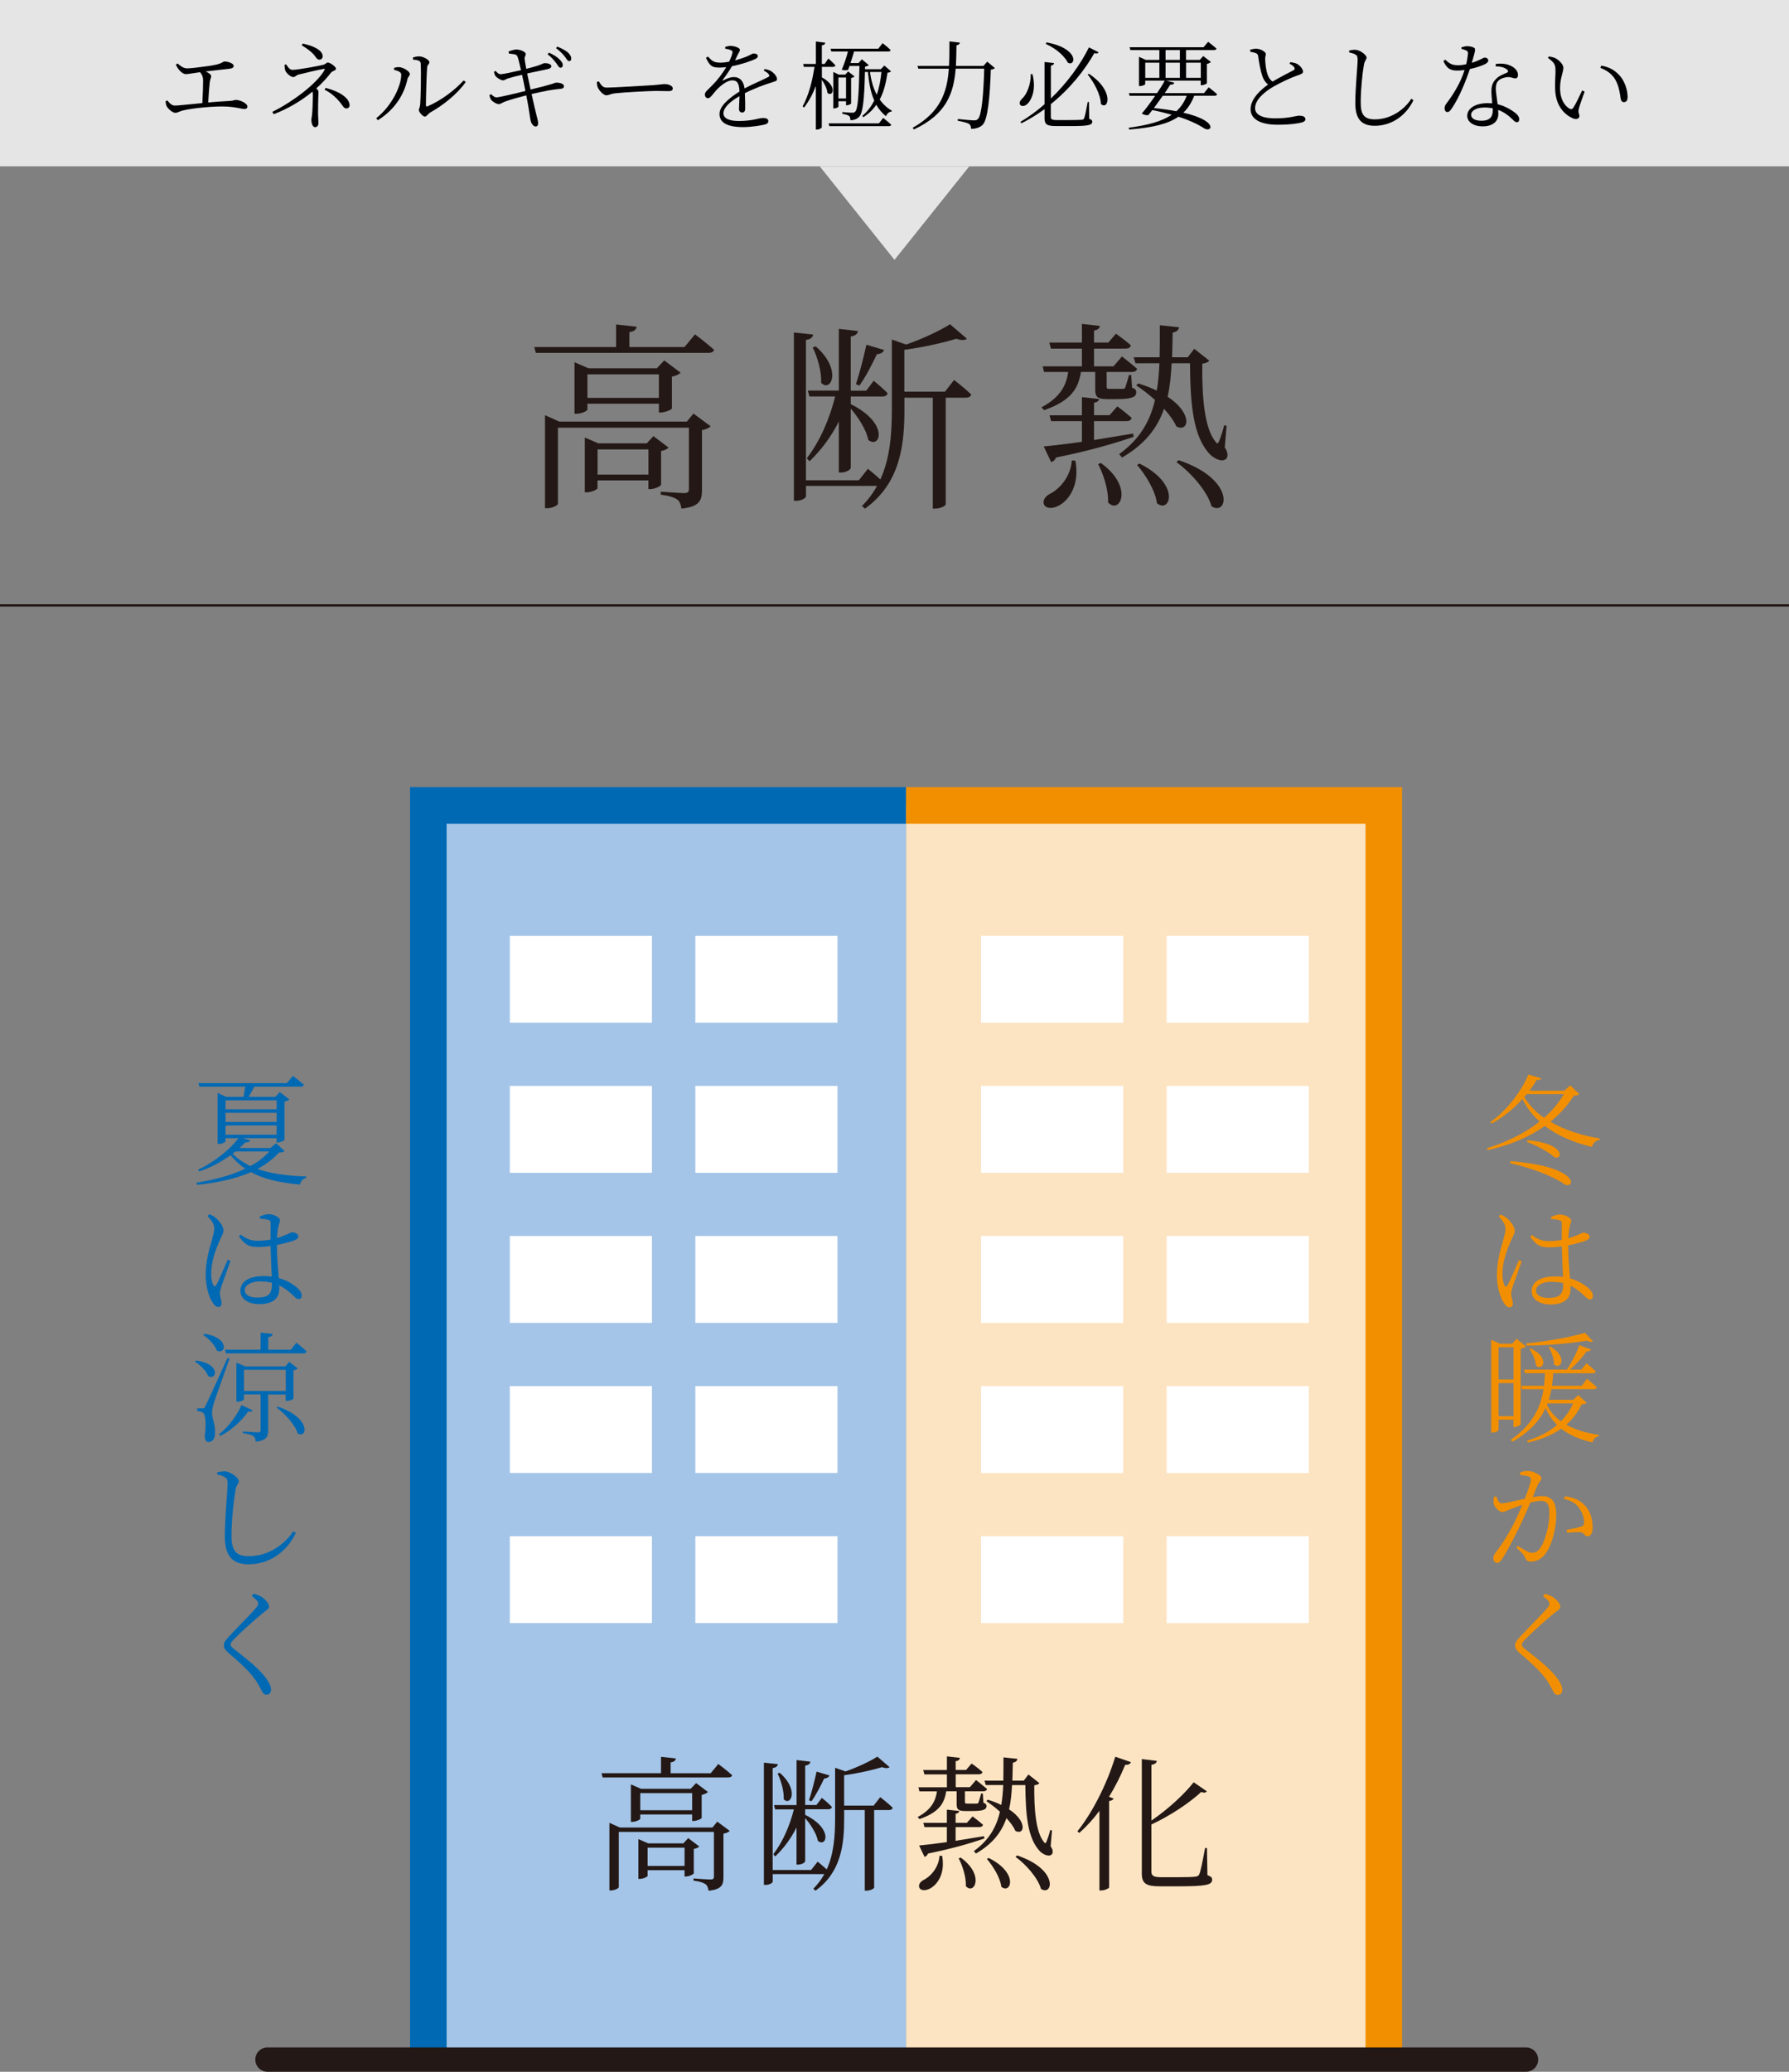 <?xml version="1.0" encoding="UTF-8"?>
<svg xmlns="http://www.w3.org/2000/svg" viewBox="0 0 353.3 408.93">
  <rect x="0" y="0" width="353.3" height="408.93" fill="#808080" stroke="none"/>
  <defs>
    <style>
      .cls-1 {
        stroke-width: .45px;
      }

      .cls-1, .cls-2 {
        stroke: #231815;
      }

      .cls-1, .cls-2, .cls-3, .cls-4 {
        fill: none;
        stroke-miterlimit: 10;
      }

      .cls-5 {
        fill: #a4c5e8;
      }

      .cls-5, .cls-6, .cls-7, .cls-8, .cls-9, .cls-10, .cls-11, .cls-12 {
        stroke-width: 0px;
      }

      .cls-6 {
        fill: #000003;
      }

      .cls-7 {
        fill: #f28f00;
      }

      .cls-13 {
        isolation: isolate;
      }

      .cls-8 {
        fill: #231815;
      }

      .cls-9 {
        fill: #0069b4;
      }

      .cls-2 {
        stroke-linecap: round;
        stroke-width: 4.81px;
      }

      .cls-3 {
        stroke: #0069b4;
      }

      .cls-3, .cls-4 {
        stroke-width: 7.22px;
      }

      .cls-10 {
        fill: #fce4c2;
      }

      .cls-4 {
        stroke: #f28f00;
      }

      .cls-11 {
        fill: #fff;
      }

      .cls-12 {
        fill: #e5e5e6;
        mix-blend-mode: multiply;
      }
    </style>
  </defs>
  <g class="cls-13">
    <g id="Layer_2" data-name="Layer 2">
      <g id="_レイヤー_1" data-name="レイヤー 1">
        <line class="cls-1" y1="119.5" x2="353.3" y2="119.5"/>
        <rect class="cls-12" width="353.3" height="32.83"/>
        <g>
          <path class="cls-8" d="M137.24,65.99s2.3,1.71,3.78,3.06c-.12.4-.52.6-1.07.6h-34.13l-.32-1.15h16.17v-4.45l4.05.44c-.08.56-.48.95-1.43,1.07v2.94h10.89l2.07-2.5ZM136.96,81.64l3.38,2.5c-.24.28-.91.64-1.71.75v11.88c0,1.99-.48,3.26-4.05,3.62-.12-.75-.32-1.43-.83-1.79-.6-.4-1.55-.75-3.26-.95v-.6s3.81.28,4.65.28c.71,0,.91-.24.91-.83v-12.08h-25.87v15.02c0,.28-1.07.87-2.11.87h-.44v-18.36l2.82,1.27h25.19l1.31-1.59ZM130.12,81.44v-1.75h-14.11v1.15c0,.24-1.11.83-2.15.83h-.4v-10.17l2.74,1.19h13.51l1.47-1.55,3.22,2.42c-.28.32-.95.64-1.71.79v6.28c-.04.24-1.39.79-2.19.79h-.4ZM130.56,95.67c-.04.28-1.27.87-2.11.87h-.4v-1.71h-10.05v1.55c0,.2-1.11.79-2.11.79h-.4v-10.81l2.66,1.15h9.58l1.31-1.43,2.98,2.26c-.2.28-.75.56-1.47.68v6.64ZM130.12,78.54v-4.65h-14.11v4.65h14.11ZM128.06,93.68v-4.97h-10.05v4.97h10.05Z"/>
          <path class="cls-8" d="M188.42,75s2.11,1.63,3.38,2.86c-.12.44-.52.64-1.03.64h-4.01v21.06c0,.2-.83.83-2.19.83h-.36v-21.89h-5.6v2.19c0,6.95-.71,14.62-7.79,19.71l-.6-.52c1.23-1.23,2.23-2.58,2.98-3.97h-14.03v2.03c0,.4-.99.91-1.91.91h-.48v-33.22l3.81.4c-.12.56-.44.91-1.43,1.07v27.7h10.45l1.79-2.27s1.31,1.07,2.46,2.11c1.91-4.21,2.27-8.98,2.27-13.95v-13.67l2.82.99c3.22-1.11,6.75-2.78,8.66-4.01l3.34,2.86c-.36.32-1.11.36-2.07,0-2.58.79-6.63,1.71-10.29,2.19v8.26h8.03l1.79-2.3ZM165.66,77.11v-12.2l3.78.44c-.12.56-.48.91-1.43,1.07v10.69h3.06l1.47-1.95s1.75,1.39,2.74,2.46c-.08.44-.48.64-.99.64h-6.28v1.51c7.71,3.81,5.8,8.94,3.46,7.07-.36-1.99-1.95-4.41-3.46-6.2v11.68c0,.4-.99.95-1.87.95h-.48v-10.09c-1.47,2.94-3.42,5.6-5.8,7.87l-.52-.6c2.62-3.42,4.49-7.79,5.6-12.2h-5.09l-.32-1.15h6.12ZM161.09,68.37c5.32,4.65,2.98,9.18,1.07,7.19.12-2.23-.75-5.17-1.67-6.99l.6-.2ZM169.03,75.84c.67-1.99,1.47-5.05,2.07-7.79l3.5,1.03c-.16.44-.64.79-1.43.83-.99,2.11-2.26,4.57-3.46,6.2l-.67-.28Z"/>
          <path class="cls-8" d="M205.67,80.41c3.89-2.07,4.93-4.53,5.29-6.99h-4.77l-.28-1.11h7.75v-3.5h-6.12l-.32-1.19h6.44v-3.69l3.54.4c-.08.48-.36.79-1.15.91v2.38h2.82l1.51-1.75s1.83,1.27,2.94,2.3c-.08.44-.48.64-1.03.64h-6.24v3.5h3.85l1.67-1.95s1.79,1.39,2.98,2.42c-.08.44-.48.64-.99.64h-5.01v2.9c0,.36.08.44.6.44h2.58c.2,0,.36-.04.48-.24.12-.36.44-1.35.75-2.5h.44l.16,2.5c.67.24.83.48.83.91,0,.95-.83,1.35-4.01,1.35h-1.83c-1.95,0-2.26-.56-2.26-1.95v-3.42h-2.82c-.52,3.06-1.67,5.6-7.27,7.55l-.52-.56ZM212.38,90.94c.87,4.85-1.31,7.75-3.14,8.78-1.15.68-2.58.79-3.06-.12-.32-.79.2-1.55.99-2.03,2.03-.95,4.29-3.46,4.49-6.68l.71.04ZM206.11,88.12c1.79-.16,4.49-.48,7.55-.91v-4.09h-6.08l-.32-1.15h6.4v-3.58l3.38.36c-.04.36-.28.64-.99.75v2.46h3.06l1.55-1.75s1.71,1.27,2.82,2.27c-.08.44-.48.64-.99.64h-6.44v3.73c2.5-.4,5.12-.83,7.71-1.27l.12.64c-3.93,1.35-8.86,2.78-15.34,4.09-.2.52-.56.79-.95.91l-1.47-3.1ZM217.39,91.38c6.64,4.77,3.74,10.29,1.43,7.79.12-2.46-.91-5.56-1.95-7.55l.52-.24ZM241.87,88.32c.52.75.67,1.47.44,2.03-.64,1.03-2.26.36-3.3-.6-3.42-3.54-3.93-9.85-4.01-18.04h-3.62c-.12,2.3-.32,4.53-.79,6.6,5.17,3.42,4.09,7.15,1.71,5.84-.48-1.11-1.35-2.26-2.42-3.46-1.31,3.77-3.74,6.99-8.3,9.62l-.56-.68c4.09-2.94,6.12-6.52,7.07-10.69-1.23-1.11-2.54-2.11-3.7-2.86l.4-.4c1.39.44,2.62.91,3.66,1.43.28-1.71.44-3.5.52-5.4h-4.73l-.36-1.19h5.13c.04-2.03.04-4.13.04-6.32l3.81.4c-.12.52-.44.91-1.27,1.03-.04,1.67-.08,3.3-.12,4.89h3.1l1.27-1.67,2.98,2.34c-.24.32-.68.48-1.39.6-.08,6.4.4,12.79,2.66,15.46.28.4.44.36.67-.2.28-.68.72-1.91.99-3.1l.48.08-.36,4.29ZM225.02,91.5c8.3,4.09,6.04,9.97,3.46,7.83-.32-2.5-2.26-5.64-3.93-7.55l.48-.28ZM232.73,90.82c11.44,3.81,9.74,11.21,6.52,9.1-.83-3.02-4.13-6.67-6.91-8.7l.4-.4Z"/>
        </g>
        <g>
          <rect class="cls-5" x="84.59" y="158.98" width="94.34" height="247.55"/>
          <rect class="cls-10" x="178.94" y="158.98" width="94.34" height="247.55"/>
          <polyline class="cls-3" points="84.59 406.53 84.59 158.98 178.94 158.98"/>
          <polyline class="cls-4" points="178.94 158.98 273.28 158.98 273.28 406.53"/>
          <g>
            <g>
              <rect class="cls-11" x="193.75" y="184.71" width="28.07" height="17.15"/>
              <rect class="cls-11" x="230.4" y="184.71" width="28.07" height="17.15"/>
            </g>
            <g>
              <rect class="cls-11" x="193.75" y="214.34" width="28.07" height="17.15"/>
              <rect class="cls-11" x="230.4" y="214.34" width="28.07" height="17.15"/>
            </g>
            <g>
              <rect class="cls-11" x="193.75" y="243.97" width="28.07" height="17.15"/>
              <rect class="cls-11" x="230.4" y="243.97" width="28.07" height="17.15"/>
            </g>
            <g>
              <rect class="cls-11" x="193.75" y="273.59" width="28.07" height="17.15"/>
              <rect class="cls-11" x="230.4" y="273.59" width="28.07" height="17.15"/>
            </g>
            <g>
              <rect class="cls-11" x="193.75" y="303.22" width="28.07" height="17.15"/>
              <rect class="cls-11" x="230.4" y="303.22" width="28.07" height="17.15"/>
            </g>
          </g>
          <g>
            <g>
              <rect class="cls-11" x="100.68" y="184.71" width="28.07" height="17.15"/>
              <rect class="cls-11" x="137.32" y="184.71" width="28.07" height="17.15"/>
            </g>
            <g>
              <rect class="cls-11" x="100.68" y="214.34" width="28.07" height="17.15"/>
              <rect class="cls-11" x="137.32" y="214.34" width="28.07" height="17.15"/>
            </g>
            <g>
              <rect class="cls-11" x="100.68" y="243.97" width="28.07" height="17.15"/>
              <rect class="cls-11" x="137.32" y="243.97" width="28.07" height="17.15"/>
            </g>
            <g>
              <rect class="cls-11" x="100.68" y="273.59" width="28.07" height="17.15"/>
              <rect class="cls-11" x="137.32" y="273.59" width="28.07" height="17.15"/>
            </g>
            <g>
              <rect class="cls-11" x="100.68" y="303.22" width="28.07" height="17.15"/>
              <rect class="cls-11" x="137.32" y="303.22" width="28.07" height="17.15"/>
            </g>
          </g>
          <g>
            <path class="cls-8" d="M141.86,348.19s1.67,1.24,2.74,2.22c-.09.29-.38.43-.78.43h-24.8l-.23-.84h11.75v-3.23l2.94.32c-.06.4-.35.69-1.04.78v2.14h7.91l1.5-1.82ZM141.66,359.57l2.45,1.82c-.17.2-.66.46-1.24.55v8.63c0,1.44-.35,2.37-2.94,2.63-.09-.55-.23-1.04-.61-1.3-.43-.29-1.13-.55-2.37-.69v-.43s2.77.2,3.38.2c.52,0,.66-.17.66-.61v-8.78h-18.79v10.91c0,.2-.78.64-1.53.64h-.32v-13.34l2.05.92h18.3l.95-1.16ZM136.69,359.42v-1.27h-10.25v.84c0,.17-.81.61-1.56.61h-.29v-7.39l1.99.87h9.82l1.07-1.13,2.34,1.76c-.2.23-.69.46-1.24.58v4.56c-.03.17-1.01.58-1.59.58h-.29ZM137.01,369.76c-.03.2-.92.63-1.53.63h-.29v-1.24h-7.3v1.13c0,.14-.81.58-1.53.58h-.29v-7.85l1.93.84h6.96l.95-1.04,2.17,1.65c-.14.2-.55.4-1.07.49v4.82ZM136.69,357.31v-3.38h-10.25v3.38h10.25ZM135.19,368.31v-3.61h-7.3v3.61h7.3Z"/>
            <path class="cls-8" d="M173.85,354.74s1.53,1.18,2.45,2.08c-.09.32-.38.46-.75.46h-2.92v15.3c0,.14-.61.61-1.59.61h-.26v-15.91h-4.07v1.59c0,5.05-.52,10.62-5.66,14.32l-.43-.38c.89-.9,1.62-1.88,2.17-2.89h-10.19v1.47c0,.29-.72.66-1.39.66h-.35v-24.13l2.77.29c-.09.4-.32.66-1.04.78v20.12h7.59l1.3-1.65s.95.78,1.79,1.53c1.39-3.06,1.65-6.52,1.65-10.13v-9.93l2.05.72c2.34-.81,4.91-2.02,6.29-2.92l2.42,2.08c-.26.23-.81.26-1.5,0-1.88.58-4.82,1.24-7.48,1.59v6h5.83l1.3-1.67ZM157.31,356.27v-8.86l2.74.32c-.09.4-.35.66-1.04.78v7.77h2.22l1.07-1.41s1.27,1.01,1.99,1.79c-.06.32-.35.46-.72.46h-4.56v1.1c5.6,2.77,4.21,6.5,2.51,5.14-.26-1.44-1.41-3.2-2.51-4.5v8.49c0,.29-.72.69-1.36.69h-.35v-7.33c-1.07,2.14-2.48,4.07-4.21,5.72l-.38-.43c1.91-2.48,3.26-5.66,4.07-8.86h-3.7l-.23-.84h4.45ZM153.99,349.92c3.87,3.38,2.17,6.67.78,5.22.09-1.62-.55-3.75-1.21-5.08l.43-.14ZM159.76,355.35c.49-1.44,1.07-3.67,1.5-5.66l2.54.75c-.12.32-.46.58-1.04.61-.72,1.53-1.65,3.32-2.51,4.5l-.49-.2Z"/>
            <path class="cls-8" d="M181.19,358.67c2.83-1.5,3.58-3.29,3.84-5.08h-3.46l-.2-.81h5.63v-2.54h-4.45l-.23-.87h4.68v-2.69l2.57.29c-.06.35-.26.58-.84.66v1.73h2.05l1.1-1.27s1.33.92,2.14,1.67c-.06.32-.35.46-.75.46h-4.53v2.54h2.8l1.21-1.41s1.3,1.01,2.17,1.76c-.06.32-.35.46-.72.46h-3.64v2.11c0,.26.06.32.43.32h1.88c.14,0,.26-.03.35-.17.09-.26.32-.98.55-1.82h.32l.12,1.82c.49.17.61.35.61.66,0,.69-.61.98-2.92.98h-1.33c-1.41,0-1.65-.4-1.65-1.42v-2.48h-2.05c-.38,2.22-1.21,4.07-5.28,5.49l-.38-.4ZM186.06,366.32c.64,3.52-.95,5.63-2.28,6.38-.84.49-1.88.58-2.22-.09-.23-.58.14-1.13.72-1.47,1.47-.69,3.12-2.51,3.26-4.85l.52.03ZM181.5,364.27c1.3-.12,3.26-.35,5.49-.66v-2.97h-4.42l-.23-.84h4.65v-2.6l2.45.26c-.03.26-.2.46-.72.55v1.79h2.22l1.13-1.27s1.24.92,2.05,1.65c-.06.32-.35.46-.72.46h-4.68v2.71c1.82-.29,3.72-.61,5.6-.92l.09.46c-2.86.98-6.44,2.02-11.14,2.97-.14.38-.4.58-.69.66l-1.07-2.25ZM189.7,366.64c4.82,3.46,2.71,7.48,1.04,5.66.09-1.79-.66-4.04-1.41-5.48l.38-.17ZM207.49,364.42c.38.55.49,1.07.32,1.47-.46.75-1.65.26-2.4-.43-2.48-2.57-2.86-7.16-2.92-13.11h-2.63c-.09,1.67-.23,3.29-.58,4.79,3.75,2.48,2.97,5.2,1.24,4.24-.35-.81-.98-1.65-1.76-2.51-.95,2.74-2.71,5.08-6.03,6.99l-.4-.49c2.97-2.14,4.45-4.73,5.14-7.77-.89-.81-1.85-1.53-2.68-2.08l.29-.29c1.01.32,1.91.66,2.66,1.04.2-1.24.32-2.54.38-3.93h-3.44l-.26-.87h3.72c.03-1.47.03-3,.03-4.59l2.77.29c-.09.38-.32.66-.92.75-.03,1.21-.06,2.4-.09,3.55h2.25l.92-1.21,2.17,1.7c-.17.23-.49.35-1.01.43-.06,4.65.29,9.3,1.93,11.23.2.29.32.26.49-.14.2-.49.52-1.39.72-2.25l.35.06-.26,3.12ZM195.24,366.73c6.03,2.97,4.39,7.25,2.51,5.69-.23-1.82-1.65-4.1-2.86-5.49l.35-.2ZM200.85,366.23c8.31,2.77,7.07,8.14,4.73,6.61-.61-2.19-3-4.85-5.02-6.32l.29-.29Z"/>
            <path class="cls-8" d="M212.77,361.47c2.8-3.46,5.75-9.06,7.48-14.72l3.09,1.07c-.14.35-.49.58-1.13.52-.92,2.25-1.99,4.36-3.2,6.32l.92.35c-.12.26-.4.4-.9.49v17.06c-.03.17-.87.58-1.53.58h-.38v-15.71c-1.24,1.67-2.6,3.15-3.98,4.36l-.38-.32ZM238.46,370.13c.72.26.92.49.92.9,0,1.01-1.21,1.3-6.67,1.3h-3.67c-2.68,0-3.55-.55-3.55-2.51v-22.6l2.97.35c-.06.38-.35.66-1.07.78v11c3.23-2.19,6.55-5.25,8.34-7.56l2.6,1.79c-.2.26-.49.35-1.13.14-2.19,2.05-5.98,4.62-9.82,6.41v9.24c0,.81.32,1.16,1.88,1.16h3.49c1.7,0,2.86-.03,3.41-.12.38-.06.55-.17.69-.49.26-.55.69-2.74,1.13-5.14h.38l.09,5.37Z"/>
          </g>
          <line class="cls-2" x1="52.82" y1="406.53" x2="301.36" y2="406.53"/>
        </g>
        <polygon class="cls-12" points="176.65 51.29 161.88 32.83 191.42 32.83 176.65 51.29"/>
        <g>
          <path class="cls-6" d="M35.05,12.52c.61.53,1.18.97,1.9.97.76,0,2.32-.19,4.24-.46,2.96-.42,2.68-.89,3.19-.89.7,0,1.77.4,1.77.84,0,.29-.17.49-.7.57-.72.09-3.13.36-4.83.55.59.27,1.08.59,1.08.95,0,.32-.23.65-.28,1.2-.1.82-.23,2.62-.3,3.97,1.46-.13,2.93-.23,4.16-.29.82-.04,1.06-.21,1.29-.21.78,0,2.28.63,2.28,1.31,0,.32-.21.49-.57.49-.49,0-1.75-.42-3.67-.49-2.07-.11-6.55.29-8.51.78-.72.19-1.04.46-1.48.46-.57,0-1.46-.84-1.67-1.25-.15-.27-.21-.55-.25-1.04l.36-.15c.4.51.84,1.01,1.5,1.01.55,0,2.83-.25,5.4-.49.09-1.41.15-3.55.15-4.41,0-.76-.19-1.2-.61-1.69-1.27.17-2.32.38-2.77.38s-.82-.29-1.18-.63c-.27-.29-.61-.74-.82-1.25l.32-.21Z"/>
          <path class="cls-6" d="M56.52,12.73c.3.42.65,1.06,1.23,1.06,1.08,0,5.13-.76,6.04-.99.57-.13.67-.46.93-.46.49,0,1.63.84,1.63,1.22s-.76.47-.97.76c-.8,1.06-1.79,2.13-2.92,3.13.27.23.44.46.44.72,0,.47-.09,1.2-.09,4.33,0,.61.08,1.33.08,1.75s-.15.85-.68.85-.72-.91-.72-1.39c0-.36.08-.49.15-1.23.06-.51.15-2.68.15-3.65,0-.32-.02-.55-.08-.74-2.22,1.82-4.88,3.4-7.66,4.45l-.27-.46c3.84-1.88,8.7-5.47,10.28-8.21.13-.23.11-.29-.13-.27-.72.1-3.88.84-4.9,1.1-.61.15-.68.51-1.12.51-.49,0-1.29-.7-1.54-1.22-.11-.23-.17-.76-.19-1.18l.34-.11ZM59.79,8.61c1.88.38,3.93,1.22,3.93,2.51,0,.34-.25.66-.65.66s-.61-.34-.95-.82c-.57-.72-1.41-1.33-2.54-2.03l.21-.32ZM64.31,17.35c2.53.63,4.73,1.92,4.73,3.44,0,.34-.25.61-.61.61-.34,0-.53-.15-.82-.59-.93-1.33-2.13-2.43-3.51-3.1l.21-.36Z"/>
          <path class="cls-6" d="M77.82,13.79v-.4c.28-.08.68-.17,1.1-.13.67.06,2.01.78,2.01,1.35,0,.4-.36.53-.46,1.01-.63,2.91-2.39,5.95-5.85,8.11l-.32-.4c3.02-2.36,4.94-6.31,4.94-8.61,0-.59-.97-.82-1.42-.93ZM81.55,11.36c.49-.17.82-.23,1.25-.23.76,0,2,.68,2,1.14,0,.42-.38.42-.44,1.01-.1.87-.25,6.04-.25,7.47,0,.27.11.3.3.25,2.75-1.18,5.4-3.21,7.16-5.13l.4.32c-1.63,2.34-4.41,4.56-7.01,6.02-.44.27-.68.8-1.06.8-.42,0-1.18-.91-1.18-1.27s.21-.46.27-1.22c.09-1.08.21-6.19.09-8.02-.02-.48-.53-.65-1.5-.74l-.04-.4Z"/>
          <path class="cls-6" d="M100.46,10.15c.49-.19,1.18-.38,1.48-.38.82,0,1.86.46,1.88.86.02.36-.27.49-.21,1.08.08.61.17,1.08.32,1.88.82-.21,1.58-.42,2.26-.63.8-.27,1.1-.47,1.27-.49.55-.04,1.42.13,1.42.59,0,.32-.29.49-.76.59-1.04.21-2.85.59-4.01.85.23,1.08.46,2.17.67,3.17,1.5-.34,3.51-.87,4.16-1.08.53-.15.63-.25.8-.27.85-.06,1.63.25,1.63.67,0,.25-.11.49-.61.53-1.73.17-2.91.38-5.78,1.04.4,1.79.74,3.29.93,4.03.21.86.36,1.29.36,1.79,0,.29-.13.59-.51.59-.4,0-.84-.59-.95-1.08-.1-.32-.23-1.5-.42-2.56-.11-.67-.27-1.56-.46-2.51-1.35.34-3.12.84-4.12,1.2-.7.25-.89.53-1.31.53-.4.02-1.2-.46-1.5-.84-.15-.19-.25-.49-.36-.91l.32-.21c.49.44.78.63,1.06.63.55,0,3.84-.78,5.74-1.27-.25-1.23-.49-2.45-.67-3.19-1.03.23-2.03.49-2.77.72-.53.17-.65.38-.99.38-.38,0-1.22-.49-1.48-.87-.17-.23-.23-.44-.3-.84l.32-.15c.3.3.57.65,1.01.65s2.45-.44,4.01-.8c-.27-1.16-.55-2.43-.76-2.81-.21-.4-.97-.36-1.63-.47l-.06-.4ZM108.4,10.39c.95.42,1.65.87,2.11,1.35.46.46.65.78.63,1.16-.02.3-.21.49-.47.47-.3-.02-.49-.44-.84-.93-.38-.49-.89-1.12-1.69-1.73l.27-.32ZM110.05,9.2c.95.38,1.67.78,2.13,1.18.46.46.65.82.63,1.22,0,.32-.17.47-.44.47-.3-.02-.48-.47-.87-.95-.4-.51-.86-.97-1.69-1.62l.25-.3Z"/>
          <path class="cls-6" d="M118.25,16.05c.42.65.72,1.24,1.52,1.24,1.69,0,8.34-.44,9.21-.48,1.27-.09,1.8-.21,2.3-.21.72,0,1.58.32,1.58.84,0,.34-.19.55-.84.55s-1.33-.04-2.49-.04-6.54.28-7.96.46c-1.08.11-1.29.4-1.84.4s-1.42-.93-1.69-1.58c-.13-.36-.15-.68-.17-1.06l.38-.11Z"/>
          <path class="cls-6" d="M151,13.62c.68.13,1.08.27,1.41.51.47.32,1.03.95,1.03,1.48,0,.34-.19.4-.93.63-1.46.44-3.69,1.27-5.41,2.15.06,1.08.06,2.47.06,3.08,0,.46-.21.74-.59.74-.32,0-.63-.21-.63-.72,0-.46.08-1.48.1-2.51-1.84,1.04-3.17,2.26-3.17,3.38,0,1.06,1.22,1.52,3.02,1.52,2.81,0,3.91-.59,4.83-.59.67,0,1.01.23,1.01.59,0,.29-.09.53-.7.7-.63.17-2.64.51-4.25.51-3.53,0-4.69-1.1-4.69-2.6s1.73-3.02,3.95-4.43c-.08-1.61-.44-2.2-1.42-2.2-1.06,0-2.32,1.06-3.12,1.9-.67.72-1.2,1.62-1.65,1.63-.38,0-.65-.29-.65-.76,0-.51.7-.99,1.56-1.9.99-.99,1.94-2.26,2.66-3.48-.48.06-.93.09-1.37.09-1.56,0-1.88-.42-2.64-1.92l.4-.25c.76.8,1.08,1.2,2.49,1.2.51,0,1.1-.08,1.69-.19.3-.63.53-1.2.63-1.67.1-.34.04-.47-.34-.63-.23-.11-.63-.21-1.06-.27v-.36c.38-.1.78-.21,1.08-.19.59,0,1.82.32,1.82.78,0,.27-.15.4-.36.82-.13.3-.38.78-.61,1.25.97-.25,1.88-.57,2.47-.82.8-.36.93-.53,1.22-.53.42,0,.82.15.82.51,0,.25-.17.42-.53.59-.78.38-2.66,1.03-4.58,1.41-.46.78-.99,1.61-1.82,2.68-.08.09-.02.19.11.11.61-.3,1.33-.65,2.09-.65,1.2,0,1.92.82,2.11,2.24,1.54-.84,3.48-1.61,4.62-2.22.32-.17.36-.34.09-.65-.19-.25-.57-.47-.93-.65l.23-.34Z"/>
          <path class="cls-6" d="M162.29,15.26c3.21,1.73,2.17,3.99,1.12,3.08-.08-.82-.59-1.86-1.12-2.6v9.37c0,.17-.49.46-.93.46h-.25v-8.59c-.59,1.56-1.35,2.98-2.32,4.26l-.28-.25c1.22-2.22,1.92-5.03,2.34-7.79h-2.11l-.13-.57h2.51v-4.43l1.86.23c-.06.29-.21.46-.68.53v3.67h.55l.74-1.08s.89.78,1.39,1.35c-.04.21-.23.3-.49.3h-2.18v2.07ZM174.41,23.27s.99.78,1.6,1.35c-.06.19-.21.28-.49.28h-11.74l-.15-.55h9.94l.85-1.08ZM175.95,14.08c-.11.17-.3.23-.68.27-.27,1.84-.68,3.67-1.54,5.3.63.89,1.42,1.63,2.39,2.2l-.04.17c-.49.04-.89.36-1.12.93-.78-.65-1.41-1.39-1.9-2.26-.65.93-1.48,1.75-2.58,2.45l-.19-.27c1.03-.85,1.79-1.88,2.36-3.04-.68-1.52-1.04-3.38-1.25-5.62h-.59c-.11,5.42-.4,7.98-1.1,8.8-.44.49-1.08.72-1.77.72,0-.36-.04-.66-.27-.85-.21-.17-.78-.32-1.33-.42l.02-.34c.59.06,1.56.13,1.9.13s.46-.04.63-.21c.53-.51.72-3.36.84-9.02h-1.96l-.27.76c-.27.13-.78.13-1.27-.02.38-.8.95-2.49,1.23-3.59h-3.29l-.15-.55h9.42l.87-1.1s.99.78,1.58,1.35c-.02.21-.23.3-.49.3h-6.73c-.19.68-.46,1.52-.72,2.28h1.6l.65-.74,1.37,1.14c-.13.15-.36.25-.74.3v.51h3.12l.7-.72,1.31,1.14ZM167.08,20.8v-.82h-1.5v1.06c0,.11-.44.36-.84.36h-.17v-7.2l1.08.53h1.27l.57-.63,1.27.99c-.11.11-.38.27-.68.3v5.03c-.02.11-.51.36-.85.36h-.15ZM167.08,19.44v-4.14h-1.5v4.14h1.5ZM171.81,14.21c.23,1.73.67,3.23,1.33,4.48.51-1.41.78-2.94.93-4.48h-2.26Z"/>
          <path class="cls-6" d="M196.47,13.45c-.15.13-.4.25-.8.3-.17,5.55-.63,9.76-1.54,10.81-.55.59-1.37.87-2.36.87,0-.4-.09-.76-.4-.97-.34-.23-1.35-.47-2.24-.63l.02-.34c1.03.11,2.7.27,3.19.27.42,0,.57-.06.78-.27.74-.65,1.1-4.77,1.25-9.94h-5.64c-.38,4.81-1.79,9-8.26,12.01l-.23-.34c5.49-3.08,6.82-7.05,7.14-11.66h-6.02l-.17-.55h6.23c.08-1.54.08-3.15.08-4.83l2.07.23c-.06.27-.23.47-.68.53-.02,1.39-.04,2.75-.11,4.07h5.43l.76-.84,1.5,1.27Z"/>
          <path class="cls-6" d="M203.9,14.63c.72,2.89-.08,4.86-.84,5.7-.46.57-1.22.8-1.58.38-.25-.34-.06-.8.29-1.16.95-.8,1.82-2.79,1.79-4.92h.34ZM215.11,23.46c.48.15.59.32.59.57,0,.67-.74.87-4.5.85h-2.62c-1.8,0-2.3-.3-2.3-1.54v-1.8c-1.41,1.03-2.94,1.98-4.56,2.79l-.21-.27c1.69-1.01,3.29-2.19,4.77-3.48v-8.34l1.88.21c-.02.25-.21.44-.63.51v6.48c3.29-3.15,5.91-6.82,7.52-10.09l1.9.97c-.13.23-.34.3-.84.17-1.86,3.31-4.79,7.01-8.59,10.07v2.51c0,.46.17.63,1.18.63h2.51c1.22,0,2.05-.02,2.43-.06.29-.04.36-.1.46-.3.17-.38.44-1.71.7-3.21h.25l.06,3.32ZM206.64,8.36c6.63,1.22,5.79,4.88,4.24,4.01-.51-1.04-1.98-2.64-4.35-3.7l.11-.3ZM215.05,14.57c5.09,3.34,3.84,7.31,2.37,5.96-.08-1.92-1.41-4.33-2.62-5.83l.25-.13Z"/>
          <path class="cls-6" d="M238.69,17.23s1.04.78,1.67,1.37c-.06.21-.21.3-.49.3h-4.03c-.53,1.37-1.22,2.47-2.15,3.34,7.05,1.65,5.62,3.97,4.16,3.12-1.24-.82-2.93-1.61-5.13-2.32-2.09,1.44-5.17,2.17-9.73,2.53l-.08-.36c3.76-.49,6.53-1.25,8.49-2.56-1.16-.32-2.43-.65-3.84-.93-.27.36-.53.7-.76.99-.34.08-.87-.02-1.31-.3.72-.82,1.73-2.18,2.64-3.5h-5.05l-.15-.53h5.57c.65-.95,1.22-1.86,1.52-2.47h-3.86v.7c0,.11-.55.38-1.06.38h-.17v-5.78l1.33.61h2.7v-1.94h-5.72l-.17-.55h14.61l.91-1.08s1.01.78,1.65,1.33c-.04.21-.23.3-.51.3h-5.51v1.94h2.72l.68-.76,1.52,1.18c-.11.13-.44.29-.8.38v3.82c-.02.11-.65.38-1.04.38h-.17v-.91h-6.84l1.62.42c-.08.25-.3.42-.8.38-.25.42-.65,1.01-1.1,1.67h7.77l.91-1.14ZM226.17,15.37h2.79v-3h-2.79v3ZM229.63,18.9c-.55.8-1.18,1.65-1.75,2.43,1.71.17,3.17.38,4.43.63.91-.82,1.58-1.82,2.05-3.06h-4.73ZM230.18,11.82h2.83v-1.94h-2.83v1.94ZM233.01,15.37v-3h-2.83v3h2.83ZM234.23,12.37v3h2.91v-3h-2.91Z"/>
          <path class="cls-6" d="M254.82,12.26c.51.08,1.01.17,1.35.36.68.38,1.16,1.12,1.16,1.52s-.46.53-1.22.8c-1.2.4-3.32,1.41-4.64,2.17-1.52.87-3.61,2.47-3.61,4.24,0,1.12,1.06,2.01,4.03,2.01,2.7,0,4.12-.53,4.67-.53.67,0,1.25.17,1.25.74,0,.25-.3.48-.68.59-.7.19-2.26.46-4.84.46-3.32,0-5.32-1.08-5.32-3.06,0-2.15,2.2-3.99,3.46-4.88-.55-.4-.91-1.01-1.12-1.62-.36-.99-.65-2.58-.84-3.97-.04-.3-.15-.49-.53-.63-.3-.11-.76-.19-1.04-.25l-.02-.4c.49-.13.84-.19,1.22-.19.85,0,1.86.61,1.88,1.04,0,.34-.15.53-.13.99.02.72.15,2.11.42,2.89.19.65.49,1.18,1.04,1.56,1.41-.84,3.36-1.82,4.07-2.2.3-.15.38-.29.25-.53-.15-.34-.57-.59-.97-.8l.17-.3Z"/>
          <path class="cls-6" d="M266.45,10.36v-.4c.49-.09.89-.15,1.23-.13.89.04,2.2,1.01,2.2,1.54,0,.4-.36.53-.53,1.42-.3,1.79-.63,4.86-.63,7.45,0,2.41.7,3.32,2.79,3.32,3.27,0,5.93-2.05,7.2-4.07l.42.29c-1.41,2.98-4.26,5.05-7.62,5.05-2.55,0-3.86-1.24-3.86-4.48,0-2.94.46-7.41.46-8.51,0-.68-.11-.89-.44-1.08-.3-.17-.74-.32-1.23-.4Z"/>
          <path class="cls-6" d="M288.61,9.35c.3-.11.76-.23,1.12-.23.49,0,1.06.11,1.39.32.32.19.25.53-.46,2.96,1.82-.57,2.2-1.03,2.56-1.03.4,0,.7.27.7.57,0,.34-.44.61-.65.72-.59.3-1.73.7-3,.97-.67,2.05-2.03,5.55-3.59,7.81-.27.38-.49.68-.85.68-.38,0-.55-.4-.55-.74,0-.3.09-.59.34-.91,1.16-1.54,2.75-3.88,3.61-6.65-.51.08-1.03.11-1.5.11-1.42,0-2.07-.53-2.68-1.88l.34-.27c.82.68,1.24,1.1,2.55,1.1.55,0,1.14-.09,1.62-.21.17-.74.3-1.56.34-2.05.02-.4-.08-.55-.4-.68-.27-.13-.63-.23-.89-.3v-.3ZM295.41,12.62c.93-.13,1.9-.06,2.62.23,1.16.44,1.75,1.18,1.75,1.94,0,.44-.19.68-.55.68-.44,0-.76-.3-1.58-.25-.67.08-1.35.3-1.77.74-.42.42-.49,1.03-.48,1.71.02.57.21,1.77.36,2.91,1.23.29,2.24.84,2.96,1.33.91.59,1.31,1.12,1.31,1.6,0,.38-.17.61-.48.61-.36,0-.59-.32-1.01-.7-.72-.7-1.6-1.33-2.68-1.73.02.29.04.53.04.76,0,1.58-1.16,2.49-3.1,2.49s-3.04-.97-3.04-2.07c0-1.44,1.54-2.51,4.07-2.51.3,0,.59.02.85.04-.06-.84-.15-1.69-.15-2.43,0-1.06.3-1.77.91-2.38.59-.63,1.44-.93,2.11-1.22.4-.21.32-.46,0-.7-.53-.4-1.31-.57-2.18-.57l.02-.48ZM294.79,21.37c-.51-.09-1.04-.15-1.63-.15-1.73,0-2.64.72-2.64,1.41s.65,1.2,2.03,1.2c1.82,0,2.24-.91,2.24-2.03v-.42Z"/>
          <path class="cls-6" d="M307.18,13.89c0-1.03-.13-1.5-1.48-2.45l.17-.3c.46.08.84.15,1.2.3.68.32,1.67,1.18,1.67,1.96,0,.84-.65,2.03-.65,3.99,0,2.41,1.1,3.65,1.9,4.07.29.15.49.11.67-.13.59-.89,1.23-2.3,1.79-3.48l.49.23c-.44,1.25-1.04,2.85-1.16,3.44-.17.86.13.95.13,1.35,0,.51-.51.82-1.29.49-1.48-.65-3.46-2.3-3.51-5.93-.04-1.37.08-2.68.08-3.53ZM316.04,13.41l.17-.46c1.79.32,2.72.99,3.57,1.88,1.08,1.12,1.65,3,1.65,4.27,0,.74-.25,1.06-.76,1.06-.3,0-.53-.23-.61-.67-.13-.84-.29-2.45-1.08-3.8-.67-1.12-1.69-1.82-2.94-2.3Z"/>
        </g>
        <g>
          <path class="cls-9" d="M56.19,227.21c-.21.21-.47.26-1.09.28-1.16,1.28-2.6,2.36-4.25,3.24,2.5.9,5.62,1.35,9.64,1.49l-.02.28c-.64.17-1.11.59-1.23,1.32-4.28-.4-7.3-1.16-9.69-2.46-2.98,1.32-6.59,2.1-10.64,2.51l-.12-.43c3.57-.57,6.9-1.44,9.64-2.77-1.09-.73-2.03-1.61-2.91-2.65-1.75,1.28-3.88,2.46-6.17,3.19l-.24-.33c3.31-1.54,6.41-4.09,7.97-6.22h-2.55v.61c0,.17-.66.52-1.3.52h-.26v-10.07l1.68.78h3.43c.12-.62.26-1.39.35-2.01h-9.05l-.21-.69h17.47l1.21-1.44s1.32,1.04,2.17,1.75c-.07.26-.31.38-.64.38h-9.17c-.33.66-.73,1.42-1.11,2.01h5.29l.85-.95,1.91,1.47c-.17.17-.54.33-.97.43v7.54c-.02.12-.8.52-1.32.52h-.24v-.85h-6.69l1.51.45c-.09.26-.38.38-.99.38-.35.35-.73.73-1.16,1.11h6.12l1.11-.95,1.65,1.54ZM44.54,217.19v1.77h10.09v-1.77h-10.09ZM54.63,219.65h-10.09v1.8h10.09v-1.8ZM44.54,223.97h10.09v-1.82h-10.09v1.82ZM46.52,227.28c-.19.14-.38.31-.59.45,1.02.99,2.17,1.8,3.52,2.43,1.49-.8,2.74-1.77,3.73-2.88h-6.67Z"/>
          <path class="cls-9" d="M41.35,239.67c.54.24.78.33,1.21.69.5.38,1.58,1.56,1.58,2.55,0,.52-.35.95-.92,2.32-.57,1.32-1.51,3.71-1.51,6.12,0,1.21.19,1.84.43,2.32.14.28.35.33.54,0,.5-.78,1.75-3.85,2.29-5.03l.54.26c-.43,1.23-1.39,3.9-1.7,4.75-.24.73-.38,1.23-.38,1.61,0,.71.33,1.42.33,2.01,0,.42-.24.71-.66.71s-.8-.35-1.11-.88c-.66-.92-1.37-3.07-1.37-5.41,0-2.77.71-5.08,1.11-6.48.28-1.11.57-1.94.59-2.69.02-.85-.52-1.61-1.35-2.53l.38-.31ZM51.3,240.12c.5-.21,1.21-.47,1.73-.47,1.02,0,2.25.66,2.25,1.18s-.21.64-.38,1.63c-.09.5-.14,1.18-.19,1.91.61-.17,1.11-.35,1.44-.52.99-.35,1.32-.62,1.54-.62.5.02,1.23.31,1.23.76,0,.47-.33.66-1.09.95-.66.21-1.82.54-3.14.8,0,2.41.21,4.75.35,6.52,1.87.52,3.12,1.44,3.81,2.08.47.45.73.9.73,1.32,0,.47-.19.76-.59.76-.38,0-.64-.28-1.09-.71-.83-.78-1.72-1.51-2.76-1.99.02.24.02.47.02.64,0,1.8-1.11,3.05-3.97,3.05-2.06,0-3.71-.95-3.71-2.65,0-1.99,2.03-2.88,4.56-2.88.57,0,1.13.02,1.63.09-.07-1.63-.19-4.04-.24-6.03-.87.14-1.77.19-2.6.19-1.44,0-2.39-.28-3.64-2.1l.36-.33c.92.71,1.91,1.21,3.21,1.21.97,0,1.87-.09,2.67-.24,0-1.16.02-2.51.02-3.1,0-.54-.12-.69-.45-.78-.45-.12-.99-.21-1.63-.24l-.07-.45ZM53.71,253.19c-.71-.17-1.49-.26-2.39-.26-1.42,0-2.98.59-2.98,1.7,0,1.02,1.04,1.49,2.41,1.49,2.53,0,2.96-.95,2.96-2.81v-.12Z"/>
          <path class="cls-9" d="M38.75,268.55c4.96.64,4.04,4.02,2.36,3.07-.35-1.04-1.58-2.2-2.6-2.84l.24-.24ZM45.34,268.14c-.95,2.72-2.81,7.8-3.12,8.84-.21.71-.35,1.42-.35,1.99.02,1.02.69,2.15.59,4.04-.05,1.02-.52,1.63-1.3,1.63-.43,0-.69-.45-.73-1.18.33-2.41.17-4.25-.33-4.59-.33-.24-.66-.31-1.16-.35v-.52h1.04c.28,0,.38,0,.59-.47q.42-.8,4.35-9.48l.43.09ZM40.35,263.27c5.15.76,4.23,4.25,2.46,3.31-.35-1.09-1.63-2.41-2.67-3.07l.21-.24ZM49.9,278.38c-.14.24-.35.33-.9.24-1.11,1.63-3.14,3.62-5.48,4.8l-.26-.31c1.91-1.49,3.66-3.92,4.44-5.77l2.2,1.04ZM58.53,265.02s1.28,1.02,2.03,1.73c-.07.26-.31.38-.61.38h-15.32l-.19-.71h7.02v-3.38l2.39.24c-.05.33-.28.57-.88.66v2.48h4.47l1.09-1.39ZM52.95,275.23v7.09c0,1.21-.31,2.03-2.46,2.25,0-.45-.14-.87-.45-1.09-.33-.26-.97-.45-2.06-.59v-.35s2.43.19,2.91.19.57-.14.57-.45v-7.04h-3.29v.97c0,.12-.5.45-1.25.45h-.24v-7.71l1.75.76h7.92l.78-.9,1.65,1.28c-.14.17-.35.31-.83.4v5.58c0,.09-.57.43-1.28.43h-.26v-1.25h-3.47ZM48.18,274.55h8.25v-4.18h-8.25v4.18ZM54.87,277.65c6.69,2.25,5.79,6.45,3.92,5.29-.52-1.77-2.53-3.88-4.16-5.11l.24-.19Z"/>
          <path class="cls-9" d="M42.91,291.07v-.47c.61-.12,1.11-.19,1.51-.19,1.11.07,2.74,1.28,2.74,1.94,0,.5-.47.66-.64,1.75-.38,2.17-.8,5.91-.8,9.03,0,2.95.87,4.04,3.43,4.04,3.95,0,7.21-2.48,8.77-4.94l.5.35c-1.68,3.62-5.15,6.19-9.29,6.19-3.12,0-4.73-1.51-4.73-5.51,0-3.57.54-8.98.54-10.33,0-.85-.12-1.13-.54-1.35-.33-.24-.87-.4-1.49-.52Z"/>
          <path class="cls-9" d="M49.74,315.03l.28-.45c.52.12.99.24,1.42.5.85.45,1.7,1.42,1.7,2.01,0,.47-.4.66-1.21,1.28-1.56,1.25-4.61,4.04-5.55,5.01-.69.69-.85.95-.85,1.21,0,.31.28.61.8.99,2.39,1.92,4.42,3.4,6.07,5.48.64.83,1.13,1.73,1.13,2.41,0,.61-.31,1.04-.92,1.04-.38,0-.66-.28-.83-.59-.26-.45-.5-1.04-1.11-2.01-1.09-1.66-2.77-3.31-5.58-5.67-.59-.52-.88-.99-.88-1.51,0-.4.21-.83.59-1.23,1.16-1.39,4.59-4.73,5.65-6,.4-.47.54-.69.54-.97,0-.38-.33-.85-1.28-1.49Z"/>
        </g>
        <g>
          <path class="cls-7" d="M311.87,215.96c-.21.21-.47.28-1.06.31-1.21,1.91-2.77,3.64-4.63,5.15,2.79,1.63,6.17,2.72,9.76,3.29l-.05.28c-.73.12-1.28.59-1.51,1.39-3.57-.85-6.76-2.17-9.29-4.14-3.03,2.15-6.78,3.78-11.27,4.77l-.17-.38c3.99-1.21,7.56-3,10.4-5.25-1.39-1.25-2.53-2.74-3.4-4.44-1.73,1.91-3.85,3.66-6.07,4.82l-.26-.28c3.1-2.13,6.1-6,7.52-9.38l2.55.76c-.12.26-.31.36-.9.28-.43.71-.9,1.44-1.44,2.15h6.88l1.16-1.06,1.8,1.73ZM298.31,229.2c13.24,1.02,12.93,5.25,10.87,4.68-1.84-1.35-6.03-3.19-10.97-4.3l.09-.38ZM301.52,215.96c-.17.19-.33.38-.5.59.97,1.58,2.29,2.96,3.92,4.09,1.61-1.42,2.91-2.98,3.9-4.68h-7.33ZM301.66,225.06c7.56.64,7,3.95,5.34,3.38-.9-.83-2.98-2.13-5.44-3.03l.09-.35Z"/>
          <path class="cls-7" d="M296.35,239.74c.54.24.78.33,1.21.69.5.38,1.58,1.56,1.58,2.55,0,.52-.35.95-.92,2.32-.57,1.32-1.51,3.71-1.51,6.12,0,1.21.19,1.84.43,2.32.14.28.35.33.54,0,.5-.78,1.75-3.85,2.29-5.03l.54.26c-.43,1.23-1.39,3.9-1.7,4.75-.24.73-.38,1.23-.38,1.61,0,.71.33,1.42.33,2.01,0,.42-.24.71-.66.71s-.8-.35-1.11-.88c-.66-.92-1.37-3.07-1.37-5.41,0-2.77.71-5.08,1.11-6.48.28-1.11.57-1.94.59-2.69.02-.85-.52-1.61-1.35-2.53l.38-.31ZM306.3,240.19c.5-.21,1.21-.47,1.73-.47,1.02,0,2.25.66,2.25,1.18s-.21.64-.38,1.63c-.09.5-.14,1.18-.19,1.91.61-.17,1.11-.35,1.44-.52.99-.35,1.32-.62,1.54-.62.5.02,1.23.31,1.23.76,0,.47-.33.66-1.09.95-.66.21-1.82.54-3.14.8,0,2.41.21,4.75.35,6.52,1.87.52,3.12,1.44,3.81,2.08.47.45.73.9.73,1.32,0,.47-.19.76-.59.76-.38,0-.64-.28-1.09-.71-.83-.78-1.72-1.51-2.76-1.99.02.24.02.47.02.64,0,1.8-1.11,3.05-3.97,3.05-2.06,0-3.71-.95-3.71-2.65,0-1.99,2.03-2.88,4.56-2.88.57,0,1.13.02,1.63.09-.07-1.63-.19-4.04-.24-6.03-.87.14-1.77.19-2.6.19-1.44,0-2.39-.28-3.64-2.1l.35-.33c.92.71,1.92,1.21,3.21,1.21.97,0,1.87-.09,2.67-.24,0-1.16.02-2.51.02-3.1,0-.54-.12-.69-.45-.78-.45-.12-.99-.21-1.63-.24l-.07-.45ZM308.71,253.26c-.71-.17-1.49-.26-2.39-.26-1.42,0-2.98.59-2.98,1.7,0,1.02,1.04,1.49,2.41,1.49,2.53,0,2.96-.95,2.96-2.81v-.12Z"/>
          <path class="cls-7" d="M295.94,280.21v2.01c0,.14-.45.54-1.21.54h-.24v-18.29l1.75.76h2.41l.85-.97,1.84,1.49c-.14.19-.54.38-1.02.47v14.87c-.02.19-.71.57-1.23.57h-.21v-1.44h-2.95ZM295.94,265.93v6.36h2.95v-6.36h-2.95ZM298.9,279.52v-6.52h-2.95v6.52h2.95ZM313.32,276.9c-.17.19-.4.26-.97.28-.73,1.56-1.73,2.91-3.03,4.04,1.75.99,3.92,1.63,6.43,2.01l-.02.26c-.61.12-1.06.54-1.23,1.23-2.53-.59-4.58-1.44-6.19-2.72-1.73,1.23-3.9,2.15-6.59,2.74l-.14-.38c2.39-.73,4.35-1.77,5.91-3.1-.92-.92-1.68-2.01-2.27-3.33-1.09,2.39-3.05,4.68-6.55,6.64l-.33-.38c4.47-3.05,5.96-6.62,6.48-9.97h-4.25l-.19-.69h4.54c.09-.85.17-1.68.19-2.48h-3.95l-.19-.71h8.46c.92-1.37,1.94-3.31,2.46-4.82l2.32.85c-.12.26-.4.4-.9.38-.76,1.11-2.01,2.53-3.29,3.59h2.27l1.02-1.25s1.13.92,1.82,1.58c-.05.26-.28.38-.59.38h-7.8c-.05.8-.12,1.66-.26,2.48h5.89l1.04-1.37s1.23.97,1.96,1.7c-.05.24-.26.35-.59.35h-8.39c-.14.69-.31,1.39-.52,2.08h4.82l.99-.92,1.65,1.51ZM314.59,264.73c-.24.19-.66.17-1.21-.09-3.12.5-7.8.95-11.91.97l-.07-.45c3.97-.35,8.93-1.28,11.6-2.08l1.58,1.65ZM302.33,266.19c3.85,1.82,2.32,4.56,1.02,3.38-.07-1.09-.71-2.41-1.3-3.26l.28-.12ZM305.49,277.3c.66,1.32,1.58,2.39,2.77,3.24,1.02-1.04,1.82-2.2,2.39-3.52h-5.03l-.12.28ZM306.13,265.77c3.64,2.06,2.03,4.77.76,3.52.02-1.11-.52-2.53-1.04-3.38l.28-.14Z"/>
          <path class="cls-7" d="M300.2,290.64c.38-.14.88-.31,1.51-.31.97,0,2.7.83,2.7,1.39s-.47.78-.73,1.37c-.24.54-.59,1.42-.99,2.43.61-.12,1.35-.21,1.91-.21,1.7,0,2.74.97,2.74,3.71s-.88,6.05-2.22,7.78c-.69.85-1.63,1.44-2.81,1.44-.78,0-.92-.31-1.23-.99-.17-.38-.35-.64-1.63-1.75l.26-.38c1.23.78,2.27,1.37,2.81,1.37.71,0,1.25-.24,1.82-1.21.78-1.18,1.63-4.02,1.63-6.64,0-1.65-.4-2.39-1.68-2.39-.52,0-1.3.14-2.08.33-.64,1.56-1.44,3.33-2.17,4.87-1.28,2.55-2.46,4.85-3.43,6.31-.36.57-.64.73-.97.73s-.73-.33-.73-.9c0-.38.09-.66.4-1.06,1.28-1.63,2.29-3.24,3.62-5.72.54-1.09,1.18-2.46,1.7-3.78-.85.28-1.61.57-2.08.76-.99.38-1.35.64-1.89.64-.61,0-1.49-.9-1.68-1.63-.07-.38-.05-.95.07-1.35l.45-.09c.28.64.43,1.37,1.11,1.37.73,0,2.79-.54,4.51-.9.69-1.8,1.21-3.31,1.21-3.73,0-.28-.07-.5-.38-.64-.33-.17-1.21-.26-1.75-.33v-.5ZM309.09,295.34c1.87.26,3.05.87,3.99,1.91.88.92,1.44,2.46,1.44,4.25,0,.95-.28,1.73-1.02,1.73-.64,0-.59-.64-1.3-.78-.47-.09-1.92,0-2.72.09l-.12-.54c.85-.19,2.29-.47,2.91-.69.52-.19.59-.43.57-1.02-.05-.61-.26-1.63-.95-2.58-.66-.92-1.56-1.56-3.07-1.84l.26-.54Z"/>
          <path class="cls-7" d="M304.74,315.06l.28-.45c.52.12.99.24,1.42.5.85.45,1.7,1.42,1.7,2.01,0,.47-.4.66-1.21,1.28-1.56,1.25-4.61,4.04-5.55,5.01-.69.69-.85.95-.85,1.21,0,.31.28.61.8.99,2.39,1.92,4.42,3.4,6.07,5.48.64.83,1.13,1.73,1.13,2.41,0,.61-.31,1.04-.92,1.04-.38,0-.66-.28-.83-.59-.26-.45-.5-1.04-1.11-2.01-1.09-1.66-2.77-3.31-5.58-5.67-.59-.52-.88-.99-.88-1.51,0-.4.21-.83.59-1.23,1.16-1.39,4.59-4.73,5.65-6,.4-.47.54-.69.54-.97,0-.38-.33-.85-1.28-1.49Z"/>
        </g>
      </g>
    </g>
  </g>
</svg>